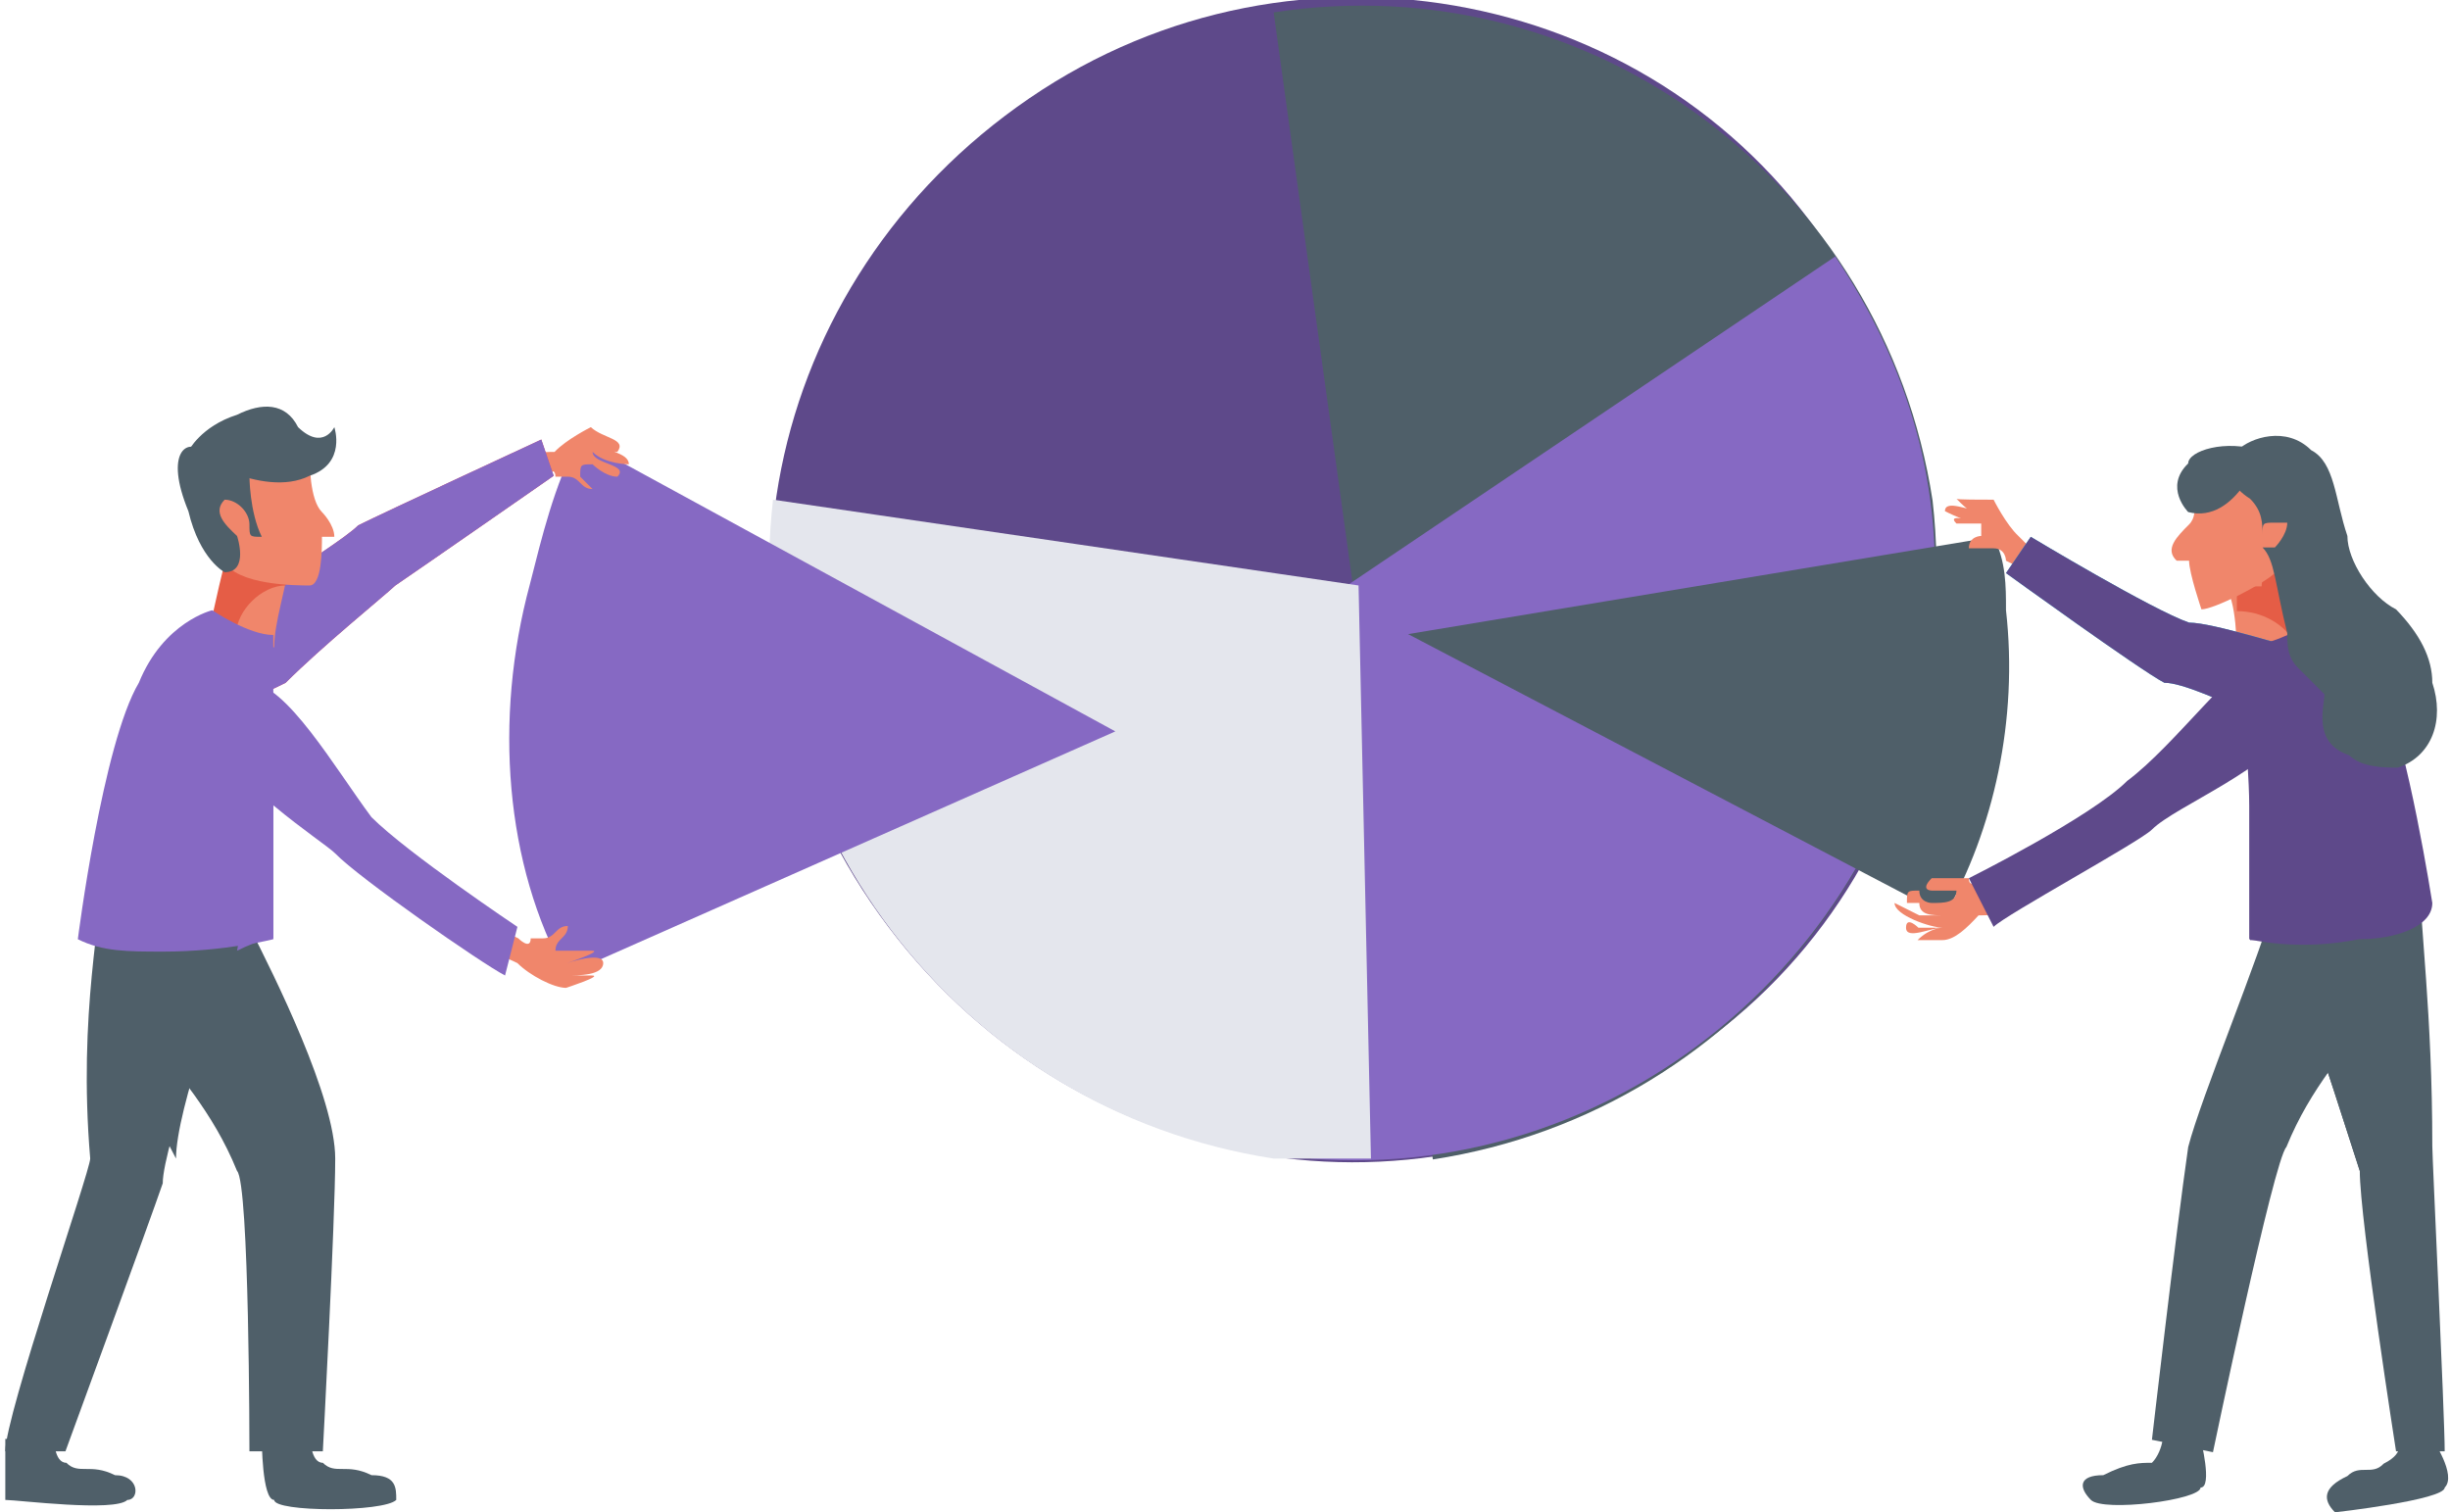<?xml version="1.0" encoding="utf-8"?>
<!-- Generator: Adobe Illustrator 22.1.0, SVG Export Plug-In . SVG Version: 6.00 Build 0)  -->
<svg version="1.1" id="Слой_1" xmlns="http://www.w3.org/2000/svg" xmlns:xlink="http://www.w3.org/1999/xlink" x="0px" y="0px"
	 viewBox="0 0 277 171" style="enable-background:new 0 0 277 171;" xml:space="preserve">
<style type="text/css">
	.st0{fill:#5E498A;}
	.st1{fill:#4F5F69;}
	.st2{fill:#8669C3;}
	.st3{fill:#E4E6ED;}
	.st4{fill:#F0866B;}
	.st5{fill:#E94B65;}
	.st6{fill:#E55D46;}
	.st7{fill:#38BCD8;}
</style>
<path class="st0" d="M189.5,120c30.3-19.3,38.6-60.7,17.9-91c-19.3-30.3-60.7-38.6-91-17.9s-38.6,60.7-17.9,91
	S159.2,140.7,189.5,120z"/>
<path class="st1" d="M144,1.4c35.9-5.5,69,19.3,74.5,55.2c4.1,35.9-20.7,69-56.5,74.5C161.9,131,144,1.4,144,1.4z"/>
<path class="st2" d="M148.2,131L148.2,131l4.1-64.8L207.5,29c8.3,12.4,12.4,26.2,11,41.4C215.7,106.2,184,133.8,148.2,131z"/>
<path class="st3" d="M144,131c4.1,0,8.3,0,11,0l-1.4-64.8l-66.2-9.7C83.3,92.4,108.2,125.5,144,131z"/>
<path class="st2" d="M126.1,82.7L65.4,49.6c-2.8,5.5-4.1,11-5.5,16.5c-4.1,15.2-2.8,31.7,4.1,44.1L126.1,82.7z"/>
<path class="st1" d="M159.2,71.7l66.2-11c1.4,2.8,1.4,5.5,1.4,8.3c1.4,12.4-1.4,24.8-6.9,34.5L159.2,71.7L159.2,71.7z"/>
<path class="st4" d="M66.8,48.3c0,0-2.8,1.4-4.1,2.8c-1.4,0-2.8,0-4.1,1.4v1.4h2.8c0,0,1.4-1.4,1.4,0c1.4,0,1.4,0,1.4,0
	c1.4,0,1.4,1.4,2.8,1.4l-1.4-1.4c0-1.4,0-1.4,1.4-1.4c0,0,1.4,1.4,2.8,1.4c1.4-1.4-2.8-1.4-2.8-2.8c1.4,1.4,4.1,1.4,4.1,1.4
	c0-1.4-2.8-1.4-4.1-2.8c1.4,1.4,2.8,1.4,2.8,1.4C70.9,49.6,68.2,49.6,66.8,48.3z"/>
<path class="st4" d="M64,111.7c-1.4,0-4.1-1.4-5.5-2.8c0,0-2.8-1.4-4.1-1.4c1.4-1.4,1.4-1.4,1.4-2.8l2.8,1.4c0,0,1.4,1.4,1.4,0
	c1.4,0,1.4,0,1.4,0c1.4,0,1.4-1.4,2.8-1.4c0,1.4-1.4,1.4-1.4,2.8l0,0c1.4,0,2.8,0,4.1,0c1.4,0-2.8,1.4-2.8,1.4s4.1-1.4,4.1,0
	c0,1.4-2.8,1.4-4.1,1.4c1.4,0,1.4,0,2.8,0S64,111.7,64,111.7z"/>
<path class="st5" d="M24,77.2c2.8,2.8,5.5,1.4,8.3,0c4.1-4.1,11-9.7,12.4-11c4.1-2.8,17.9-12.4,17.9-12.4l-1.4-4.1
	c0,0-17.9,8.3-20.7,9.7c-2.8,2.8-17.9,11-17.9,15.2C22.7,75.8,22.7,77.2,24,77.2z"/>
<path class="st2" d="M24,77.2c2.8,2.8,5.5,1.4,8.3,0c4.1-4.1,11-9.7,12.4-11c4.1-2.8,17.9-12.4,17.9-12.4l-1.4-4.1
	c0,0-17.9,8.3-20.7,9.7c-2.8,2.8-17.9,11-17.9,15.2C22.7,75.8,22.7,77.2,24,77.2z"/>
<path class="st4" d="M26.8,59.3v1.4c1.4,0,1.4,1.4,2.8,1.4c0,1.4,1.4,1.4,2.8,1.4v1.4c0,1.4-1.4,5.5-1.4,8.3c0,0-5.5-1.4-6.9-2.8
	C24,70.3,25.4,63.4,26.8,59.3z"/>
<path class="st6" d="M32.3,66.2c0-1.4,0-1.4,0-1.4v-1.4c-1.4,0-2.8,0-2.8-1.4c-1.4,0-1.4-1.4-2.8-1.4v-1.4c-1.4,4.1-2.8,11-2.8,11
	s1.4,1.4,2.8,1.4C26.8,69,29.6,66.2,32.3,66.2z"/>
<path class="st1" d="M29.6,162.7c0,0,0,6.9,1.4,6.9c0,1.4,12.4,1.4,13.8,0c0-1.4,0-2.8-2.8-2.8c-2.8-1.4-4.1,0-5.5-1.4
	c-1.4,0-1.4-2.8-1.4-2.8S29.6,162.7,29.6,162.7z"/>
<path class="st1" d="M0.6,162.7c0,0,0,5.5,0,6.9c1.4,0,12.4,1.4,13.8,0c1.4,0,1.4-2.8-1.4-2.8c-2.8-1.4-4.1,0-5.5-1.4
	c-1.4,0-1.4-2.8-1.4-2.8S0.6,162.7,0.6,162.7z"/>
<path class="st1" d="M10.2,131c-1.4-16.5,1.4-27.6,1.4-33.1c2.8,0,4.1,1.4,5.5,1.4c4.1,1.4,8.3,2.8,11,5.5c-2.8,5.5-9.7,24.8-9.7,29
	c-1.4,4.1-11,30.3-11,30.3H0.6C0.6,160,10.2,132.4,10.2,131z"/>
<path class="st1" d="M22.7,102c1.4,1.4,4.1,1.4,5.5,2.8c-2.8,5.5-8.3,20.7-8.3,26.2c-1.4-2.8-5.5-9.7-6.9-16.5
	c-1.4-5.5-1.4-9.7-1.4-15.2l0,0C15.8,99.3,18.5,100.7,22.7,102z"/>
<path class="st1" d="M18.5,100.7c1.4,1.4,6.9,2.8,9.7,4.1c2.8,5.5,9.7,19.3,9.7,26.2c0,6.9-1.4,33.1-1.4,33.1h-8.3
	c0,0,0-30.3-1.4-31.7c-2.8-6.9-6.9-11-9.7-15.2c-2.8-6.9-4.1-11-4.1-13.8c-1.4-1.4-1.4-6.9,0-8.3C15.8,96.5,15.8,100.7,18.5,100.7
	L18.5,100.7z"/>
<path class="st2" d="M30.9,106.2c0,0-5.5,1.4-12.4,1.4c-4.1,0-6.9,0-9.7-1.4c0,0,2.8-22.1,6.9-29C18.5,70.3,24,69,24,69
	s4.1,2.8,6.9,2.8c0,0,0,12.4,0,17.9C30.9,95.2,30.9,106.2,30.9,106.2z"/>
<path class="st2" d="M30.9,88.3c0-1.4,0-1.4,0-2.8l0,0v-1.4l0,0c0-1.4,0-1.4,0-2.8l0,0l0,0c-2.8,0-4.1-1.4-5.5-2.8
	c-1.4,0-1.4,0-1.4,0c0,2.8,0,5.5,1.4,8.3c1.4,5.5,2.8,13.8,1.4,20.7c2.8-1.4,4.1-1.4,4.1-1.4s0-11,0-16.5
	C30.9,89.6,30.9,89.6,30.9,88.3L30.9,88.3L30.9,88.3z"/>
<path class="st2" d="M57.1,110.3l1.4-5.5c0,0-12.4-8.3-16.5-12.4c-4.1-5.5-9.7-15.2-13.8-15.2c-2.8,0-6.9,1.4-4.1,5.5
	c1.4,5.5,12.4,12.4,13.8,13.8C40.6,99.3,54.4,108.9,57.1,110.3z"/>
<path class="st4" d="M24,49.6c0,0,9.7-1.4,11,1.4c0,1.4,0,5.5,1.4,6.9c0,0,1.4,1.4,1.4,2.8c-1.4,0-1.4,0-1.4,0c0,1.4,0,5.5-1.4,5.5
	c-1.4,0-8.3,0-9.7-2.8C22.7,59.3,19.9,49.6,24,49.6z"/>
<path class="st1" d="M22.7,51l5.5,2.8c0,0,0,4.1,1.4,6.9l0,0c-1.4,0-1.4,0-1.4-1.4s-1.4-2.8-2.8-2.8c-1.4,1.4,0,2.8,1.4,4.1
	c0,0,1.4,4.1-1.4,4.1c0,0-2.8-1.4-4.1-6.9C18.5,51,21.3,49.6,22.7,51z"/>
<path class="st1" d="M37.8,48.3c0,0,1.4,4.1-2.8,5.5C29.6,56.5,21.3,51,21.3,51s1.4-2.8,5.5-4.1c2.8-1.4,5.5-1.4,6.9,1.4
	C36.5,51,37.8,48.3,37.8,48.3z"/>
<path class="st4" d="M258.5,62.1h-1.4c0,1.4-1.4,1.4-2.8,2.8c0,0-1.4,0-1.4,1.4c0,0,0,0-1.4,0c1.4,1.4,1.4,6.9,1.4,8.3
	c0,0,5.5,0,8.3-2.8C261.2,71.7,258.5,64.8,258.5,62.1z"/>
<path class="st6" d="M258.5,62.1v1.4c-1.4,0-2.8,1.4-2.8,2.8c-1.4,0-2.8,0-2.8,0c0,1.4,0,1.4,0,1.4s0,0,0,1.4l0,0
	c2.8,0,5.5,1.4,6.9,4.1h1.4C261.2,73.1,258.5,66.2,258.5,62.1z"/>
<path class="st1" d="M248.8,162.7c0,0,1.4,5.5,0,5.5c0,1.4-11,2.8-12.4,1.4s-1.4-2.8,1.4-2.8c2.8-1.4,4.1-1.4,5.5-1.4
	c1.4-1.4,1.4-4.1,1.4-4.1L248.8,162.7L248.8,162.7z"/>
<path class="st1" d="M275,162.7c0,0,2.8,4.1,1.4,5.5c0,1.4-12.4,2.8-12.4,2.8c-1.4-1.4-1.4-2.8,1.4-4.1c1.4-1.4,2.8,0,4.1-1.4
	c2.8-1.4,1.4-2.8,1.4-2.8H275L275,162.7z"/>
<path class="st1" d="M275,129.6c0-15.2-1.4-24.8-1.4-30.3c-2.8,0-4.1,0-5.5,1.4c-4.1,1.4-6.9,2.8-11,4.1c2.8,5.5,8.3,23.4,9.7,27.6
	c0,5.5,4.1,31.7,4.1,31.7h5.5C276.4,160,275,131,275,129.6z"/>
<path class="st1" d="M262.6,102c-1.4,1.4-2.8,1.4-5.5,2.8c2.8,5.5,8.3,23.4,9.7,27.6c0-2.8,4.1-11,5.5-17.9
	c1.4-5.5,1.4-9.7,1.4-13.8l0,0C269.5,100.7,266.8,100.7,262.6,102z"/>
<path class="st1" d="M268.1,99.3c-2.8,0-6.9,1.4-11,2.8c-1.4,5.5-8.3,22.1-9.7,27.6c-1.4,9.7-4.1,33.1-4.1,33.1l6.9,1.4
	c0,0,6.9-33.1,8.3-34.5c2.8-6.9,6.9-11,9.7-15.2c4.1-9.7,5.5-13.8,5.5-16.5C272.3,97.9,269.5,97.9,268.1,99.3L268.1,99.3z"/>
<path class="st4" d="M225.4,56.5c0,0,1.4,2.8,2.8,4.1c0,0,1.4,1.4,2.8,2.8c-1.4,0-1.4,1.4-1.4,1.4l-2.8-1.4c0,0,0-1.4-1.4-1.4
	c0,0,0,0-1.4,0h-1.4c0-1.4,1.4-1.4,1.4-1.4s0,0,0-1.4c-1.4,0-2.8,0-2.8,0c-1.4-1.4,2.8,0,2.8,0c-1.4,0-4.1-1.4-4.1-1.4
	c0-1.4,2.8,0,4.1,0c-1.4,0-1.4,0-2.8-1.4C221.2,56.5,224,56.5,225.4,56.5z"/>
<path class="st7" d="M268.1,81.4c0-2.8-1.4-5.5-4.1-6.9c-5.5-1.4-13.8-4.1-16.5-4.1c-4.1-1.4-17.9-9.7-17.9-9.7l-2.8,4.1
	c0,0,15.2,11,17.9,12.4c4.1,0,17.9,8.3,20.7,6.9C266.8,84.1,268.1,82.7,268.1,81.4z"/>
<path class="st0" d="M268.1,81.4c0-2.8-1.4-5.5-4.1-6.9c-5.5-1.4-13.8-4.1-16.5-4.1c-4.1-1.4-17.9-9.7-17.9-9.7l-2.8,4.1
	c0,0,15.2,11,17.9,12.4c4.1,0,17.9,8.3,20.7,6.9C266.8,84.1,268.1,82.7,268.1,81.4z"/>
<path class="st0" d="M254.3,106.2c0,0,5.5,1.4,12.4,0c4.1,0,8.3-1.4,8.3-4.1c0,0-2.8-17.9-5.5-23.4c-4.1-6.9-8.3-8.3-8.3-8.3
	s-4.1,2.8-8.3,2.8c0,0,1.4,12.4,1.4,17.9S254.3,106.2,254.3,106.2L254.3,106.2z"/>
<path class="st0" d="M259.9,88.3c0-2.8,1.4-5.5,1.4-8.3h-1.4c-1.4,1.4-2.8,2.8-5.5,2.8l0,0c0,2.8,0,6.9,0,8.3c0,5.5,0,15.2,0,15.2
	s2.8,0,4.1,0C257.1,100.7,258.5,93.8,259.9,88.3z"/>
<path class="st4" d="M259.9,56.5c0,0-1.4-5.5-5.5-5.5c-2.8,1.4-5.5,1.4-6.9,2.8c0,1.4,1.4,4.1,0,5.5s-2.8,2.8-1.4,4.1h1.4
	c0,1.4,1.4,5.5,1.4,5.5c1.4,0,6.9-2.8,8.3-4.1C257.1,63.4,261.2,59.3,259.9,56.5z"/>
<path class="st1" d="M255.7,51c0,0-2.8,8.3-8.3,6.9c0,0-2.8-2.8,0-5.5C247.4,51,251.6,49.6,255.7,51z"/>
<path class="st1" d="M275,77.2c0-2.8-1.4-5.5-4.1-8.3c-2.8-1.4-5.5-5.5-5.5-8.3c-1.4-4.1-1.4-8.3-4.1-9.7c-2.8-2.8-6.9-1.4-8.3,0
	l0,0c0,0-2.8,2.8,1.4,5.5c1.4,1.4,1.4,2.8,1.4,4.1c0-1.4,0-1.4,1.4-1.4c0,0,0,0,1.4,0c0,1.4-1.4,2.8-1.4,2.8h-1.4
	c1.4,1.4,1.4,4.1,2.8,9.7c0,1.4,0,2.8,1.4,4.1c1.4,1.4,1.4,1.4,2.8,2.8c0,1.4-1.4,5.5,2.8,6.9c1.4,1.4,4.1,1.4,5.5,1.4
	C275,85.5,276.4,81.4,275,77.2z"/>
<path class="st4" d="M224,99.3c0,0-1.4,1.4-1.4,0c-1.4,0-1.4,0-1.4,0c-1.4,0-1.4,0-1.4,0c-1.4,0-1.4,0-1.4,0c-1.4,1.4,0,1.4,0,1.4
	h2.8c0,1.4-1.4,1.4-2.8,1.4c0,0-1.4,0-1.4-1.4c-1.4,0-1.4,0-1.4,1.4h1.4c0,1.4,1.4,1.4,2.8,1.4c-1.4,0-2.8,0-2.8,0l-2.8-1.4
	c0,1.4,4.1,2.8,5.5,2.8c-1.4,0-2.8,0-2.8,0s-1.4-1.4-1.4,0c0,1.4,2.8,0,4.1,0c0,0-1.4,0-2.8,1.4c0,0,0,0,1.4,0h1.4
	c1.4,0,2.8-1.4,4.1-2.8c1.4,0,2.8,0,2.8-1.4C226.8,102,225.4,100.7,224,99.3z"/>
<path class="st0" d="M225.4,104.8l-2.8-5.5c0,0,13.8-6.9,17.9-11c5.5-4.1,12.4-13.8,15.2-13.8c4.1,0,6.9,2.8,4.1,6.9
	c-2.8,5.5-13.8,9.7-16.5,12.4C241.9,95.2,226.8,103.4,225.4,104.8z"/>
</svg>
